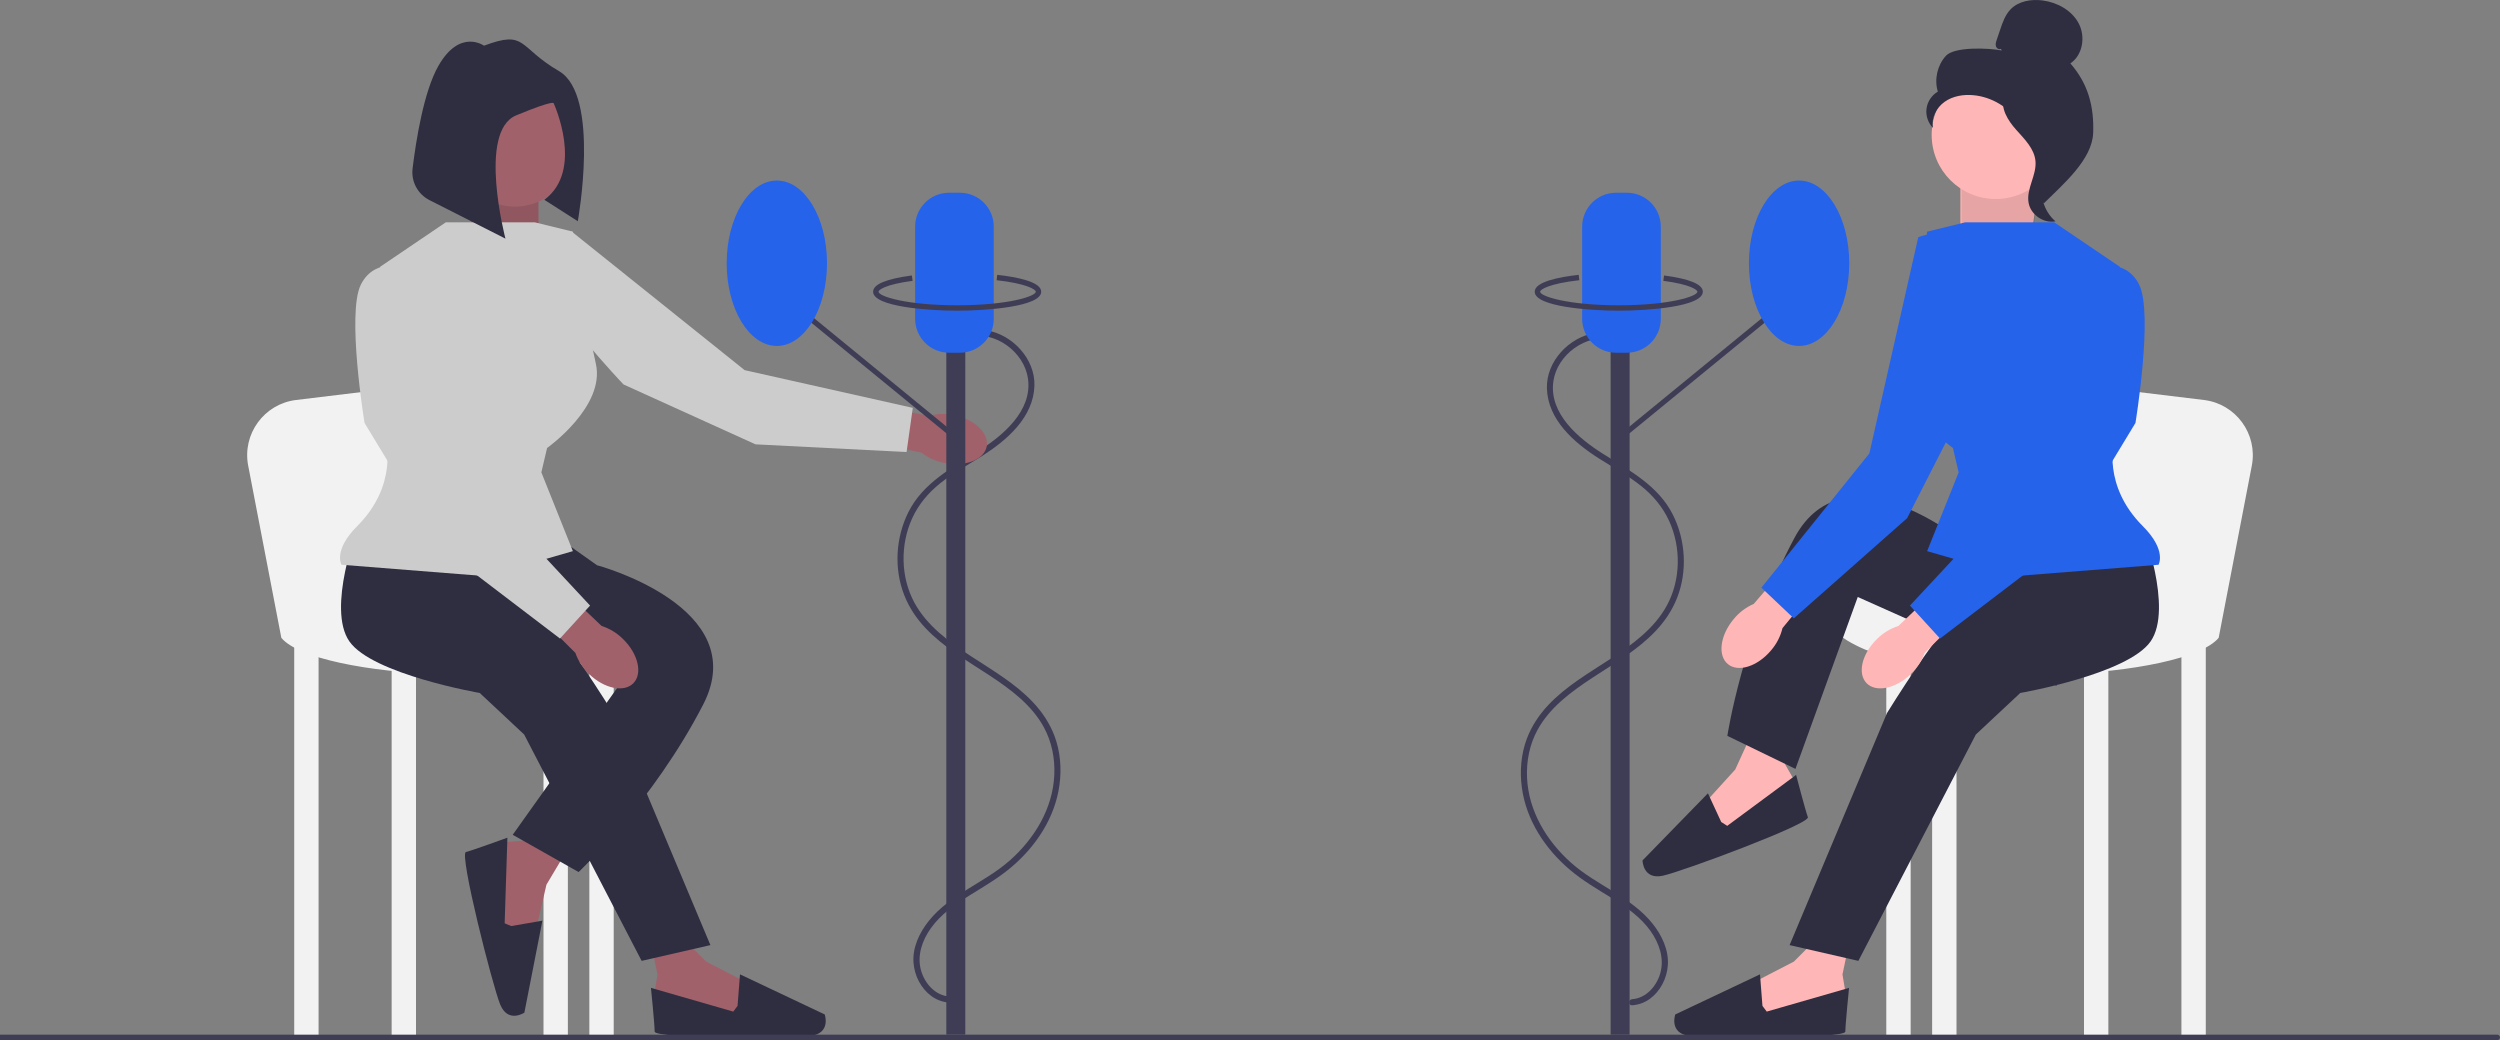 <svg id="elsd7opi4zh1" xmlns="http://www.w3.org/2000/svg" xmlns:xlink="http://www.w3.org/1999/xlink" viewBox="0 0 922 383.583" shape-rendering="geometricPrecision" text-rendering="geometricPrecision" project-id="5fd12ed4ee4146a795f231636748a782" export-id="d119bd6f6a904bdbb3fd2f90506c1187" cached="false"><rect x="0" y="0" width="922" height="383.583" fill="#808080" stroke="none"/><g><path d="M357.258,124.175c9.82-2.211,20.469,5.609,21.862,15.475c1.68,11.905-9.338,21.05-18.258,26.687-9.816,6.203-20.466,11.744-25.871,22.588-4.671,9.371-5.348,20.782-1.507,30.559c7.435,18.924,28.688,25.437,42.792,38.08c3.449,3.091,6.508,6.612,8.724,10.697c2.908,5.362,4.099,11.48,3.825,17.55-.558,12.357-7.246,23.385-16.326,31.453-9.351,8.308-22.116,12.491-30.024,22.449-3.391,4.27-5.96,9.669-5.577,15.249.331,4.828,2.726,9.586,6.677,12.447c1.924,1.393,4.143,2.174,6.507,2.347c1.445.106,1.438-2.145,0-2.25-5.152-.377-8.984-4.751-10.368-9.476-1.611-5.503.359-11.164,3.574-15.686c3.663-5.151,8.931-8.798,14.231-12.087c5.372-3.334,10.834-6.485,15.659-10.606c9.04-7.721,15.94-18.219,17.557-30.154.821-6.053.319-12.348-1.841-18.087-1.734-4.609-4.477-8.735-7.834-12.321-6.581-7.03-15.073-11.904-23.053-17.139-7.985-5.238-16.155-11.135-20.793-19.726-5.083-9.415-5.238-21.319-.824-31.02c2.363-5.194,5.976-9.477,10.422-13.021c4.843-3.86,10.33-6.81,15.54-10.125c9.074-5.773,18.822-14.213,19.149-25.85.278-9.859-8.084-18.774-17.59-20.384-2.424-.411-4.852-.356-7.251.184-1.412.318-.814,2.488.598,2.17v0Z" fill="#3f3d56"/><path d="M594.742,125.175c-9.82-2.211-20.469,5.609-21.862,15.475-1.68,11.905,9.338,21.05,18.258,26.687c9.816,6.203,20.466,11.744,25.871,22.588c4.671,9.371,5.348,20.782,1.507,30.559-7.435,18.924-28.688,25.437-42.792,38.08-3.449,3.091-6.508,6.612-8.724,10.697-2.908,5.362-4.099,11.48-3.825,17.55.558,12.357,7.246,23.385,16.326,31.453c9.351,8.308,22.116,12.491,30.024,22.449c3.391,4.27,5.96,9.669,5.577,15.249-.331,4.828-2.726,9.586-6.677,12.447-1.924,1.393-4.143,2.174-6.507,2.347-1.445.106-1.438-2.145,0-2.25c5.152-.377,8.984-4.751,10.368-9.476c1.611-5.503-.359-11.164-3.574-15.686-3.663-5.151-8.931-8.798-14.231-12.087-5.372-3.334-10.834-6.485-15.659-10.606-9.04-7.721-15.94-18.219-17.557-30.154-.821-6.053-.319-12.348,1.841-18.087c1.734-4.609,4.477-8.735,7.834-12.321c6.581-7.03,15.073-11.904,23.053-17.139c7.985-5.238,16.155-11.135,20.793-19.726c5.083-9.415,5.238-21.319.824-31.02-2.363-5.194-5.976-9.477-10.422-13.021-4.843-3.86-10.33-6.81-15.54-10.125-9.074-5.773-18.822-14.213-19.149-25.85-.278-9.859,8.084-18.774,17.59-20.384c2.424-.411,4.852-.356,7.251.184c1.412.318.814,2.488-.598,2.17v0Z" fill="#3f3d56"/><polygon points="753,60.583 748.361,92.361 723,92.89 723,65.164 753,60.583" fill="#ffb6b6"/><polygon points="753,60.583 748.767,93.361 723.406,93.89 723.406,66.164 753,60.583" opacity="0.1"/><rect width="8.982" height="145.297" rx="0" ry="0" transform="matrix(-1 0 0-1 117.492 382.635)" fill="#f2f2f2"/><rect width="8.982" height="145.297" rx="0" ry="0" transform="matrix(-1 0 0-1 153.42 382.635)" fill="#f2f2f2"/><rect width="8.982" height="145.297" rx="0" ry="0" transform="matrix(-1 0 0-1 209.426 382.635)" fill="#f2f2f2"/><rect width="8.982" height="145.297" rx="0" ry="0" transform="matrix(-1 0 0-1 226.333 382.635)" fill="#f2f2f2"/><path d="M103.755,235.224l-12.223-63.48c-2.247-11.67,5.867-22.8,17.666-24.23l65.356-7.922c0,0,8.982,73.441,8.982,69.743s89.028,9.246,55.741,27.739-123.106,13.209-135.523-1.849Z" fill="#f2f2f2"/><polygon points="249.345,343.56 260.414,354.628 275.698,362.534 274.117,376.238 245.129,373.075 241.44,365.696 242.494,359.372 240.385,349.358 249.345,343.56" fill="#a0616a"/><path d="M272.009,370.967l.905-11.628l31.245,14.79c0,0,2.419,6.852-5.115,7.906s-57.605,1.054-57.605-1.581-1.37-16.127-1.37-16.127l30.358,8.748l1.581-2.108Z" fill="#2f2e41"/><polygon points="209.536,312.818 201.531,326.268 197.627,343.028 183.956,344.866 179.891,315.99 186.135,310.599 192.525,310.065 201.713,305.559 209.536,312.818" fill="#a0616a"/><path d="M188.546,341.526l11.493-1.983-6.65,33.923c0,0-6.046,4.03-8.921-3.013s-15.191-55.576-12.636-56.224s15.295-5.294,15.295-5.294l-1.012,31.577l2.432,1.014Z" fill="#2f2e41"/><polygon points="174.818,61.132 173.233,93.361 198.594,93.89 198.594,66.164 174.818,61.132" fill="#a0616a"/><polygon points="174.818,61.132 173.233,93.361 198.594,93.89 198.594,66.164 174.818,61.132" opacity="0.1"/><path d="M132.022,194.277c0,0-11.624,30.116-3.17,42.268s48.08,19.021,48.08,19.021l16.379,15.322l43.325,83.48l25.361-5.812-35.928-85.593c0,0-21.134-34.343-29.059-39.098s-22.683-22.609-22.683-22.609l-42.305-6.979Z" fill="#2f2e41"/><path d="M203.878,196.919l16.276,11.526c0,0,57.694,15.42,39.202,51.348s-45.967,61.817-45.967,61.817L189.084,307.873l39.098-54.949-68.686-41.74l44.382-14.266Z" fill="#2f2e41"/><path d="M351.812,153.107c7.648,1.539,13.054,6.732,12.073,11.6s-7.974,7.564-15.625,6.024c-3.065-.573-5.947-1.872-8.407-3.788l-32.323-6.929l2.773-12.775l32.288,6.11c3.01-.816,6.172-.898,9.221-.241Z" fill="#a0616a"/><path d="M229.756,235.661c5.59,5.442,7.313,12.737,3.849,16.294s-10.802,2.028-16.393-3.416c-2.263-2.144-3.98-4.799-5.007-7.743l-23.394-23.357l9.26-9.227l23.808,22.649c2.971.948,5.672,2.594,7.876,4.8Z" fill="#a0616a"/><path d="M197.273,82.002h-32.879L140.211,98.381l2.113,64.459c0,0,4.419,16.187-10.567,31.173-8.982,8.982-5.812,14.266-5.812,14.266l53.364,4.227l31.965-9.246-11.624-29.059l2.113-8.982c0,0,21.663-15.322,17.964-31.173s-8.454-48.609-8.454-48.609l-14.001-3.434Z" fill="#ccc"/><path d="M174.29,176.841L150.514,98.645c0,0-12.152-4.227-17.436,6.34s1.362,50.986,1.362,50.986l27.697,45.703l44.382,33.815L217.615,223.336L174.29,176.841Z" fill="#ccc"/><path d="M274.627,136.512L210.849,85.4c0,0-12.416,3.373-10.81,15.078s29.915,41.31,29.915,41.31l48.666,22.08l55.723,2.847l2.295-16.295-62.011-13.909Z" fill="#ccc"/><circle r="22.191" transform="translate(189.876 53.999)" fill="#a0616a"/><rect width="8.982" height="145.297" rx="0" ry="0" transform="translate(804.508 237.338)" fill="#f2f2f2"/><rect width="8.982" height="145.297" rx="0" ry="0" transform="translate(768.58 237.338)" fill="#f2f2f2"/><rect width="8.982" height="145.297" rx="0" ry="0" transform="translate(712.574 237.338)" fill="#f2f2f2"/><rect width="8.982" height="145.297" rx="0" ry="0" transform="translate(695.667 237.338)" fill="#f2f2f2"/><path d="M818.245,235.224l12.223-63.48c2.247-11.67-5.867-22.8-17.666-24.23l-65.356-7.922c0,0-8.982,73.441-8.982,69.743s-89.028,9.246-55.741,27.739s123.106,13.209,135.523-1.849Z" fill="#f2f2f2"/><polygon points="672.655,343.56 661.586,354.628 646.302,362.534 647.883,376.238 676.871,373.075 680.56,365.696 679.506,359.372 681.615,349.358 672.655,343.56" fill="#ffb6b6"/><path d="M649.991,370.967l-.905-11.628-31.245,14.79c0,0-2.419,6.852,5.115,7.906s57.605,1.054,57.605-1.581s1.37-16.127,1.37-16.127l-30.358,8.748-1.581-2.108Z" fill="#2f2e41"/><polygon points="646.47,269.559 639.957,283.792 628.389,296.533 634.65,308.824 660.715,295.751 661.6,287.548 658.406,281.988 656.889,271.868 646.47,269.559" fill="#ffb6b6"/><path d="M634.788,303.149l-4.904-10.582-24.125,24.759c0,0,.122,7.265,7.551,5.626s54.355-19.102,53.436-21.572-4.341-15.592-4.341-15.592l-25.401,18.786-2.217-1.424Z" fill="#2f2e41"/><path d="M789.978,194.277c0,0,11.624,30.116,3.17,42.268s-48.08,19.021-48.08,19.021l-16.379,15.322-43.325,83.48-25.361-5.812l35.928-85.593c0,0,21.134-34.343,29.059-39.098s22.683-22.609,22.683-22.609l42.305-6.979Z" fill="#2f2e41"/><path d="M745.03,208.318l-18.735-6.835c0,0-45.488-38.694-64.53-3.054s-24.718,72.961-24.718,72.961l25.119,12.183l22.973-63.406l73.389,32.772-13.499-44.621Z" fill="#2f2e41"/><path d="M639.405,228.289c-5.022,5.97-6.013,13.4-2.213,16.596s10.95.946,15.973-5.027c2.039-2.358,3.484-5.171,4.214-8.202l20.959-25.564-10.13-8.263-21.442,24.901c-2.862,1.238-5.386,3.144-7.361,5.558Z" fill="#ffb6b6"/><path d="M692.244,235.661c-5.59,5.442-7.313,12.737-3.849,16.294s10.802,2.028,16.393-3.416c2.263-2.144,3.98-4.799,5.007-7.743l23.394-23.357-9.26-9.227-23.808,22.649c-2.971.948-5.672,2.594-7.876,4.8Z" fill="#ffb6b6"/><path d="M724.727,82.002h32.879l24.184,16.379-2.113,64.459c0,0-4.419,16.187,10.567,31.173c8.982,8.982,5.812,14.266,5.812,14.266l-53.364,4.227-31.965-9.246l11.624-29.059-2.113-8.982c0,0-21.663-15.322-17.964-31.173s8.454-48.609,8.454-48.609l14.001-3.434Z" fill="#2563eb"/><path d="M747.71,176.841l23.776-78.196c0,0,12.152-4.227,17.436,6.34s-1.362,50.986-1.362,50.986l-27.697,45.703-44.382,33.815L704.385,223.336L747.71,176.841Z" fill="#2563eb"/><path d="M689.424,167.207L707.447,87.488c0,0,11.812-5.1,17.851,5.055s2.352,50.95,2.352,50.95l-24.298,47.597-41.803,36.955-11.95-11.312l39.827-49.525Z" fill="#2563eb"/><rect width="7" height="256" rx="0" ry="0" transform="translate(349 125.583)" fill="#3f3d56"/><polygon points="350.698,161.165 287.198,109.18 288.802,107.985 352.302,159.969 350.698,161.165" fill="#3f3d56"/><path d="M354,130.083h-4c-6.893,0-12.5-5.607-12.5-12.5v-34c0-6.893,5.607-12.5,12.5-12.5h4c6.893,0,12.5,5.607,12.5,12.5v34c0,6.893-5.607,12.5-12.5,12.5Z" fill="#2563eb"/><ellipse rx="18.5" ry="30.5" transform="translate(286.5 97.083)" fill="#2563eb"/><path d="M353,114.583c-10.722,0-31-1.463-31-7c0-2.719,4.812-4.735,14.301-5.994l.263,1.982C326.308,104.932,324,106.974,324,107.583c0,1.697,10.236,5,29,5s29-3.303,29-5c0-.854-3.531-3.017-14.446-4.241l.223-1.988C375.178,102.184,384,103.939,384,107.583c0,5.537-20.278,7-31,7Z" fill="#3f3d56"/><g><rect width="7" height="256" rx="0" ry="0" transform="matrix(-1 0 0-1 601 381.582)" fill="#3f3d56"/><polygon points="599.302,161.165 662.802,109.18 661.198,107.985 597.698,159.969 599.302,161.165" fill="#3f3d56"/><path d="M583.5,117.583v-34c0-6.893,5.607-12.5,12.5-12.5h4c6.893,0,12.5,5.607,12.5,12.5v34c0,6.893-5.607,12.5-12.5,12.5h-4c-6.893,0-12.5-5.607-12.5-12.5Z" fill="#2563eb"/><ellipse rx="18.5" ry="30.5" transform="translate(663.5 97.083)" fill="#2563eb"/><path d="M597,114.583c-10.722,0-31-1.463-31-7c0-3.644,8.822-5.398,16.223-6.229l.223,1.988C571.531,104.566,568,106.728,568,107.583c0,1.697,10.236,5,29,5s29-3.303,29-5c0-.608-2.308-2.65-12.563-4.012l.263-1.982C623.188,102.847,628,104.864,628,107.583c0,5.537-20.278,7-31,7Z" fill="#3f3d56"/></g><g><circle r="23.625" transform="translate(736.024 49.77)" fill="#ffb6b6"/><path d="M737.91,18.008c-.684.399-1.599-.205-1.818-.965s.036-1.568.289-2.318l1.275-3.775c.904-2.678,1.864-5.449,3.821-7.487c2.955-3.076,7.652-3.859,11.879-3.292c5.429.728,10.786,3.668,13.31,8.529s1.45,11.645-3.112,14.678c6.501,7.451,8.767,15.756,8.409,25.638s-11.127,18.977-18.15,25.939c-1.568-.951-2.994-5.406-2.132-7.025s-.373-3.494.695-4.985s1.962.883.882-.599c-.681-.935,1.978-3.087.965-3.647-4.899-2.708-6.528-8.814-9.605-13.491-3.711-5.64-10.063-9.46-16.785-10.094-3.703-.349-7.614.283-10.649,2.433s-5,5.991-4.296,9.643c-1.823-1.851-2.73-4.563-2.388-7.138s1.927-4.956,4.169-6.267c-1.364-4.51-.195-9.698,2.97-13.188s16.006-2.896,20.627-1.977" fill="#2f2e41"/><path d="M738.627,35.251c6.121.661,10.54,5.963,14.272,10.859c2.151,2.822,4.404,5.939,4.35,9.487-.055,3.587-2.453,6.664-3.599,10.063-1.873,5.556-.048,12.167,4.412,15.975-4.407.836-9.17-2.468-9.931-6.888-.886-5.146,3.015-10.112,2.553-15.313-.407-4.582-4.018-8.109-7.088-11.535s-5.953-7.972-4.541-12.35" fill="#2f2e41"/></g><path d="M178.502,16.848c0,0-8.895-6.425-16.803,7.413-5.401,9.452-8.266,27.436-9.539,37.885-.586,4.809,1.907,9.467,6.229,11.658L186.409,88.012c0,0-10.378-39.535,3.954-45.466s13.837-4.448,13.837-4.448s11.366,24.71-3.459,35.582l12.355,7.907c0,0,8.401-46.454-6.919-55.35s-11.861-15.32-27.675-9.39Z" fill="#2f2e41"/></g><path d="M921,383.583h-921v-2h921c.552,0,1,.448,1,1v0c0,.552-.448,1-1,1Z" fill="#3f3d56"/></svg>
